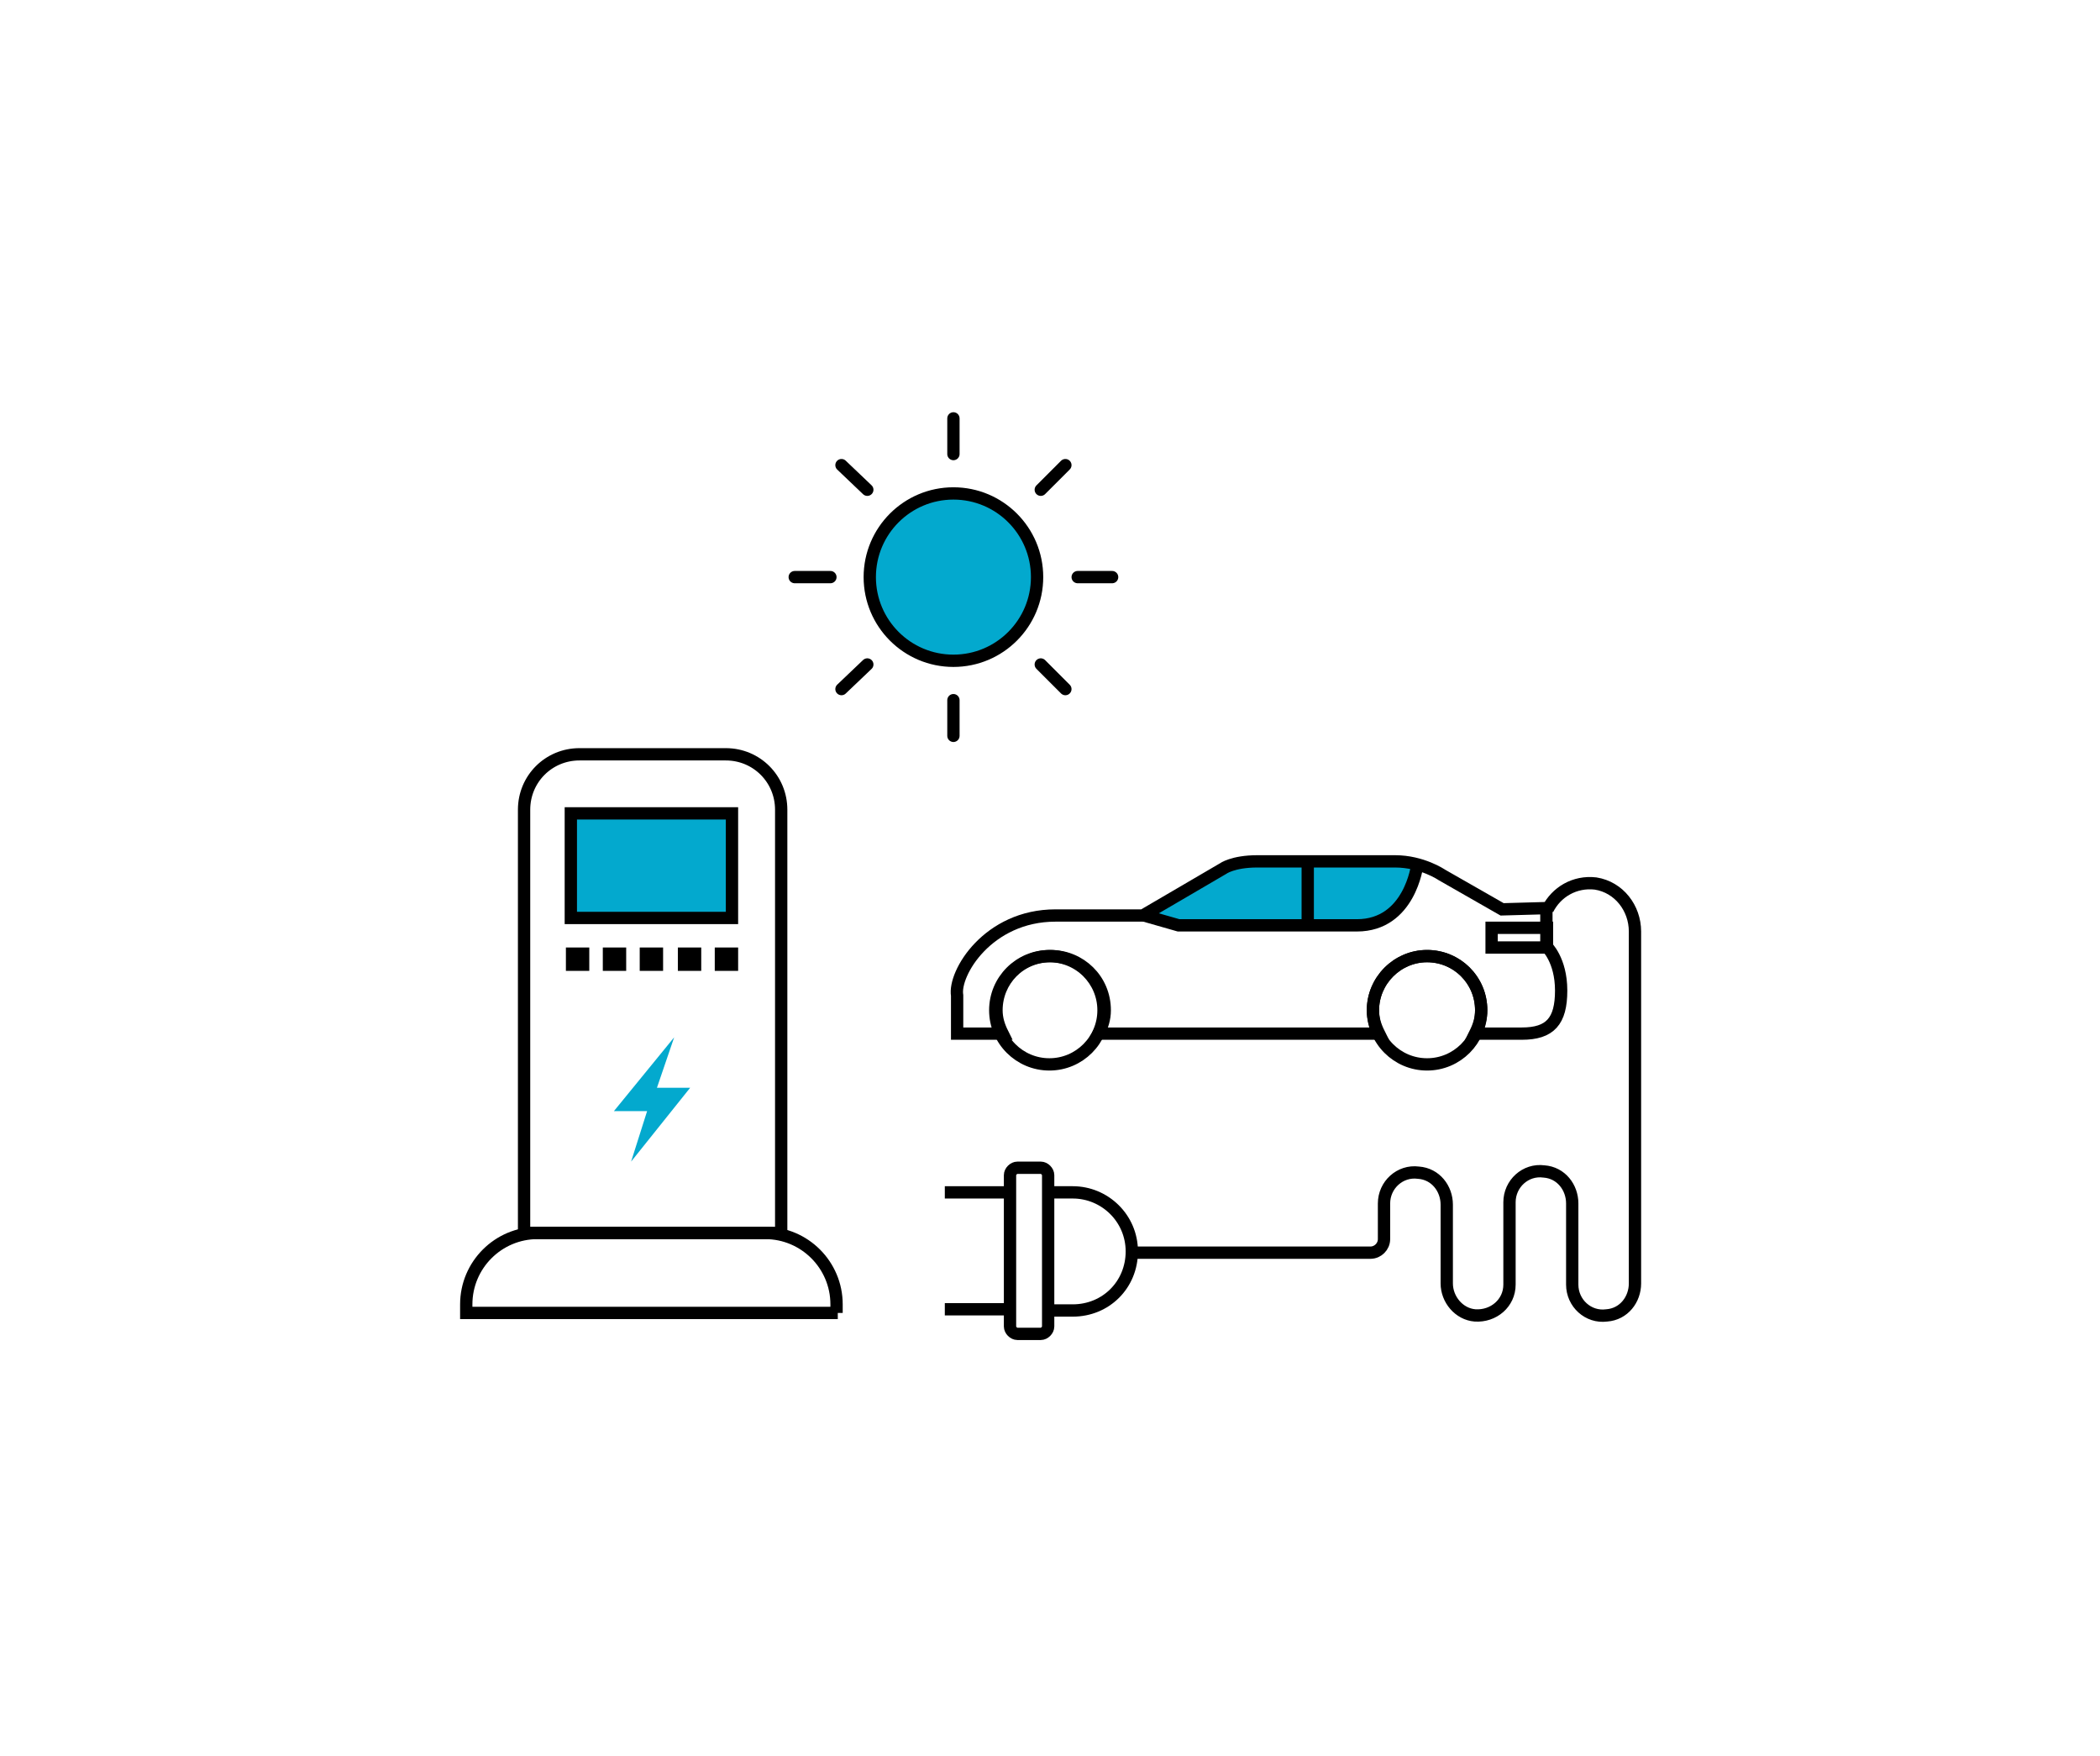<?xml version="1.0" encoding="utf-8"?>
<!-- Generator: Adobe Illustrator 20.1.0, SVG Export Plug-In . SVG Version: 6.00 Build 0)  -->
<svg version="1.1" id="Layer_1" xmlns="http://www.w3.org/2000/svg" xmlns:xlink="http://www.w3.org/1999/xlink" x="0px" y="0px"
	 viewBox="0 0 170.7 142.7" style="enable-background:new 0 0 170.7 142.7;" xml:space="preserve">
<style type="text/css">
	.st0{fill:none;stroke:#000000;stroke-miterlimit:10;}
	.st1{fill:#03A9CE;stroke:#000000;stroke-miterlimit:10;}
	.st2{fill:#03A9CE;}
	.st3{fill:#03A9CE;stroke:#000000;stroke-linecap:round;stroke-miterlimit:10;}
	.st4{fill:none;stroke:#000000;stroke-linecap:round;stroke-miterlimit:10;}
</style>
<g>
	<path class="st0" d="M68.1,106.7H37.9V106c0-3.2,2.6-5.8,5.8-5.8h18.5c3.2,0,5.8,2.6,5.8,5.8V106.7z"/>
	<path class="st0" d="M63.4,100.2H42.6V65.8c0-2.5,2-4.5,4.5-4.5h11.9c2.5,0,4.5,2,4.5,4.5V100.2z"/>
	<rect x="46.4" y="66.1" class="st1" width="13.1" height="8.5"/>
	<g>
		<rect x="46" y="77" width="1.9" height="1.9"/>
		<rect x="49" y="77" width="1.9" height="1.9"/>
		<rect x="52" y="77" width="1.9" height="1.9"/>
		<rect x="55.1" y="77" width="1.9" height="1.9"/>
		<rect x="58.1" y="77" width="1.9" height="1.9"/>
	</g>
	<polygon class="st2" points="56.1,88.4 53.4,88.4 54.8,84.3 49.9,90.3 52.6,90.3 51.3,94.4 	"/>
</g>
<g>
	<path class="st2" d="M93,74.4l6.5-3.8c0,0,0.8-0.6,2.8-0.6s9,0,11.2,0c0.7,0,1.3,0.1,1.8,0.2l0,0c0,0-0.6,4.9-4.9,4.9
		c-4.3,0-14.5,0-14.5,0L93,74.4z"/>
	<circle class="st0" cx="116" cy="82.1" r="4.4"/>
	<circle class="st0" cx="85.3" cy="82.1" r="4.4"/>
	<path class="st0" d="M115.2,70.3c0,0-0.6,4.9-4.9,4.9c-4.3,0-14.5,0-14.5,0L93,74.4"/>
	<line class="st0" x1="106.3" y1="70.3" x2="106.3" y2="75.1"/>
	<path class="st0" d="M125.8,73.9c0.7-1.4,2.2-2.3,3.9-2.1c1.9,0.3,3.2,2,3.2,3.9v28.6c0,1.3-0.9,2.5-2.3,2.6
		c-1.5,0.2-2.8-1-2.8-2.5v-6.6c0-1.3-0.9-2.5-2.3-2.6c-1.5-0.2-2.8,1-2.8,2.5l0,6.7c0,1.5-1.3,2.6-2.8,2.5c-1.3-0.1-2.3-1.3-2.3-2.6
		v-6.4c0-1.3-0.9-2.5-2.3-2.6c-1.5-0.2-2.8,1-2.8,2.5v2.9c0,0.6-0.5,1.1-1.1,1.1H91.9"/>
	<g>
		<path class="st0" d="M85.3,96.9h1.9c2.6,0,4.8,2.1,4.8,4.8s-2.1,4.8-4.8,4.8h-1.9"/>
		<path class="st0" d="M82.7,108.4h1.9c0.3,0,0.6-0.3,0.6-0.6V95.5c0-0.3-0.3-0.6-0.6-0.6h-1.9c-0.3,0-0.6,0.3-0.6,0.6v1.4v10.9
			C82.1,108.1,82.4,108.4,82.7,108.4z"/>
		<line class="st0" x1="76.8" y1="96.9" x2="82.1" y2="96.9"/>
		<line class="st0" x1="76.8" y1="106.4" x2="82.1" y2="106.4"/>
	</g>
	
		<rect x="121.2" y="75.5" transform="matrix(-1 -4.446411e-11 4.446411e-11 -1 246.946 152.5)" class="st0" width="4.5" height="1.6"/>
	<path class="st0" d="M85.8,74.4c5.9,0,7,0,7.1,0l6.5-3.8c0,0,0.8-0.6,2.8-0.6s9,0,11.2,0s3.8,1.1,3.8,1.1l4.9,2.8l3.6-0.1v3.1
		c0,0,1.2,1.1,1.2,3.6S126,84,123.7,84c-0.4,0-1.7,0-3.8,0c0.3-0.6,0.5-1.2,0.5-1.9c0-2.5-2-4.4-4.4-4.4s-4.4,2-4.4,4.4
		c0,0.7,0.2,1.3,0.5,1.9c-7,0-15.8,0-22.8,0c0.3-0.6,0.5-1.2,0.5-1.9c0-2.5-2-4.4-4.4-4.4c-2.5,0-4.4,2-4.4,4.4
		c0,0.7,0.2,1.3,0.5,1.9c-2.3,0-3.7,0-3.7,0s0-2.3,0-3.1C77.5,79.1,80.3,74.4,85.8,74.4z"/>
</g>
<circle class="st3" cx="77.5" cy="46.9" r="6.8"/>
<g>
	<line class="st4" x1="77.5" y1="34" x2="77.5" y2="36.9"/>
	<line class="st4" x1="77.5" y1="56.9" x2="77.5" y2="59.8"/>
	<line class="st4" x1="90.4" y1="46.9" x2="87.6" y2="46.9"/>
	<line class="st4" x1="64.6" y1="46.9" x2="67.5" y2="46.9"/>
	<line class="st4" x1="84.6" y1="39.8" x2="86.6" y2="37.8"/>
	<line class="st4" x1="70.5" y1="54" x2="68.4" y2="56"/>
	<line class="st4" x1="84.6" y1="54" x2="86.6" y2="56"/>
	<line class="st4" x1="70.5" y1="39.8" x2="68.4" y2="37.8"/>
</g>
</svg>

